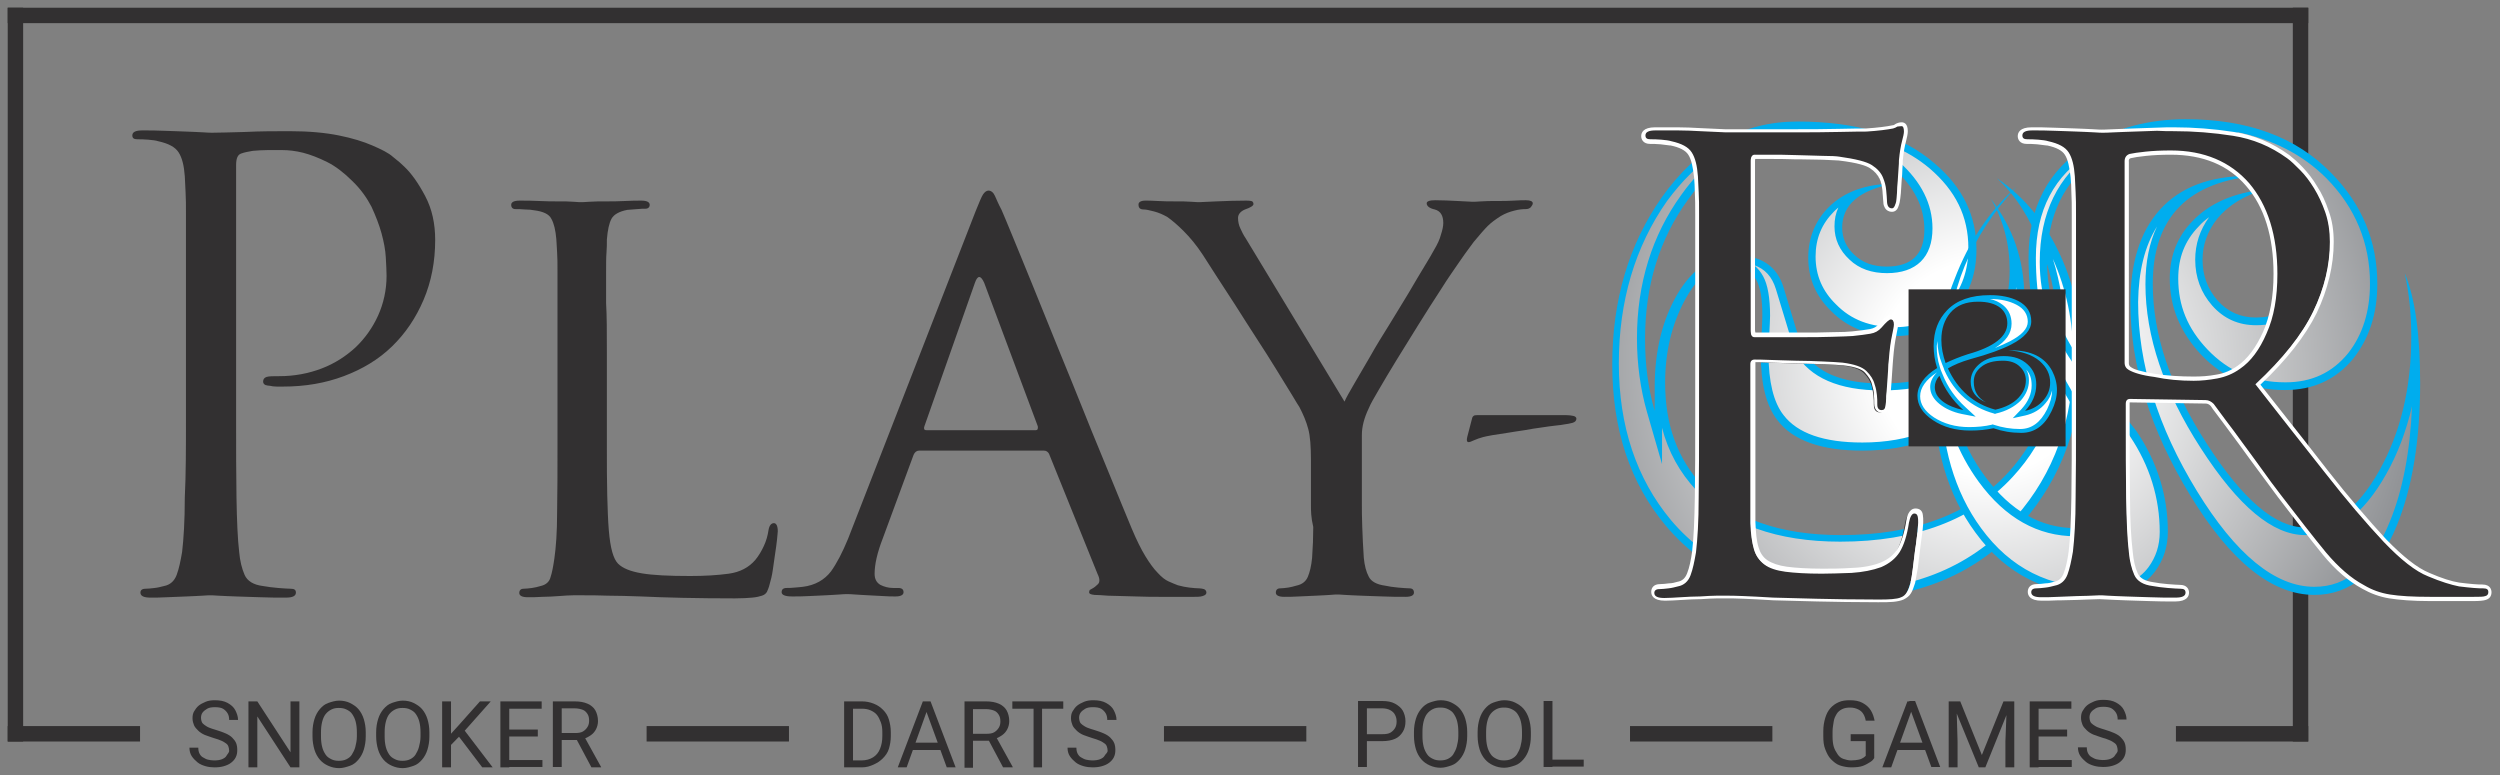 <?xml version="1.0" encoding="utf-8"?>
<svg version="1.1" xmlns="http://www.w3.org/2000/svg" xmlns:xlink="http://www.w3.org/1999/xlink" x="0px" y="0px"
	 viewBox="0 0 648 201" style="enable-background:new 0 0 648 201;" xml:space="preserve">
<rect x="0" y="0" width="648" height="201" fill="#808080" stroke="none"/>
<style type="text/css">
	.st0{fill:none;stroke:#323031;stroke-width:4;stroke-linecap:square;stroke-miterlimit:10;}
	.st1{fill:#323031;}
	.st2{fill:none;stroke:#323031;stroke-width:4;stroke-miterlimit:10;}
	.st3{fill:url(#SVGID_1_);}
	.st4{fill:#00ADEE;}
	.st5{fill:url(#SVGID_2_);}
	.st6{fill:#FFFFFF;}
</style>
<g id="Border_1_">
	<line id="Bottom_right_line_1_" class="st0" x1="566" y1="190.2" x2="596.3" y2="190.2"/>
	<g id="GAMES">
		<g>
			<path class="st1" d="M485.8,190.3v6.2c-0.2,0.3-0.5,0.7-1,1s-1.1,0.7-1.9,1s-1.8,0.4-3.1,0.4c-1,0-2-0.2-2.9-0.5
				s-1.6-0.9-2.3-1.6s-1.1-1.6-1.5-2.6s-0.5-2.1-0.5-3.4v-1.3c0-1.3,0.2-2.4,0.5-3.4s0.7-1.8,1.3-2.5s1.3-1.2,2.2-1.6
				s1.8-0.5,2.9-0.5c1.3,0,2.4,0.2,3.3,0.7s1.6,1.1,2.1,1.9s0.8,1.7,1,2.7h-2.3c-0.1-0.6-0.3-1.2-0.6-1.7s-0.7-0.9-1.3-1.2
				s-1.3-0.5-2.1-0.5c-0.8,0-1.5,0.1-2.1,0.4s-1.1,0.7-1.4,1.2s-0.7,1.2-0.8,2s-0.3,1.6-0.3,2.6v1.3c0,1,0.1,1.9,0.3,2.6
				s0.6,1.4,1,2s0.9,1,1.5,1.2s1.3,0.4,2,0.4c0.8,0,1.5-0.1,2-0.2s0.9-0.3,1.2-0.5s0.5-0.4,0.6-0.5v-3.8h-3.9v-1.8H485.8z"/>
			<path class="st1" d="M495.8,183.3l-5.6,15.6h-2.3l6.5-17.1h1.5L495.8,183.3z M500.3,192.5v1.9h-9.6v-1.9H500.3z M500.6,198.8
				l-5.7-15.6l0-1.5h1.5l6.5,17.1H500.6z"/>
			<path class="st1" d="M505.2,181.8h1.9l0.3,10.4v6.7h-2.3V181.8z M505.9,181.8h2.2l5.6,13.9l5.6-13.9h2.2l-6.9,17.1h-1.7
				L505.9,181.8z M520.2,181.8h1.9v17.1h-2.3v-6.7L520.2,181.8z"/>
			<path class="st1" d="M528.4,181.8v17.1h-2.3v-17.1H528.4z M536.9,181.8v1.9h-8.9v-1.9H536.9z M535.8,189.1v1.8h-7.8v-1.8H535.8z
				 M537,197v1.8h-9V197H537z"/>
			<path class="st1" d="M548.9,194.5c0-0.4-0.1-0.8-0.2-1.1s-0.3-0.6-0.6-0.8s-0.7-0.5-1.2-0.7s-1.2-0.5-2-0.7
				c-0.8-0.3-1.6-0.5-2.3-0.8s-1.3-0.7-1.7-1.1s-0.9-0.9-1.1-1.4s-0.4-1.1-0.4-1.8s0.1-1.3,0.4-1.8s0.7-1.1,1.2-1.5s1.1-0.7,1.8-1
				s1.5-0.4,2.4-0.4c1.3,0,2.4,0.2,3.3,0.7s1.6,1.1,2,1.9s0.7,1.6,0.7,2.5h-2.3c0-0.6-0.1-1.2-0.4-1.7s-0.7-0.9-1.2-1.2
				s-1.3-0.4-2.1-0.4c-0.8,0-1.5,0.1-2,0.4s-0.9,0.6-1.2,1s-0.4,0.9-0.4,1.4c0,0.4,0.1,0.7,0.2,1s0.4,0.6,0.7,0.8s0.7,0.5,1.2,0.7
				s1.1,0.4,1.8,0.6c1,0.3,1.8,0.6,2.5,0.9s1.3,0.7,1.7,1.1s0.8,0.9,1,1.4s0.3,1.1,0.3,1.8c0,0.7-0.1,1.3-0.4,1.9s-0.7,1-1.2,1.4
				s-1.2,0.7-1.9,0.9s-1.5,0.3-2.4,0.3c-0.8,0-1.6-0.1-2.3-0.3s-1.5-0.5-2.1-1s-1.1-1-1.5-1.6s-0.6-1.4-0.6-2.2h2.3
				c0,0.6,0.1,1.1,0.3,1.5s0.5,0.8,0.9,1s0.8,0.5,1.3,0.6s1,0.2,1.6,0.2c0.8,0,1.5-0.1,2-0.3s1-0.5,1.2-0.9S548.9,195.1,548.9,194.5
				z"/>
		</g>
	</g>
	<line id="Spacer_4_" class="st2" x1="422.5" y1="190.2" x2="459.4" y2="190.2"/>
	<g id="POOL">
		<g>
			<path class="st1" d="M358.3,192.1h-4.6v-1.8h4.6c0.9,0,1.6-0.1,2.1-0.4s0.9-0.7,1.2-1.2s0.4-1.1,0.4-1.7c0-0.6-0.1-1.1-0.4-1.7
				s-0.7-0.9-1.2-1.2s-1.3-0.5-2.1-0.5h-4v15.2H352v-17.1h6.3c1.3,0,2.4,0.2,3.3,0.7s1.6,1.1,2,1.8s0.7,1.7,0.7,2.7
				c0,1.1-0.2,2-0.7,2.8s-1.1,1.4-2,1.8S359.6,192.1,358.3,192.1z"/>
			<path class="st1" d="M380.3,189.7v1.1c0,1.3-0.2,2.4-0.5,3.4s-0.8,1.9-1.4,2.6s-1.3,1.3-2.2,1.6s-1.8,0.6-2.8,0.6
				c-1,0-1.9-0.2-2.8-0.6s-1.6-0.9-2.2-1.6s-1.1-1.6-1.4-2.6s-0.5-2.2-0.5-3.4v-1.1c0-1.3,0.2-2.4,0.5-3.4s0.8-1.9,1.4-2.6
				s1.3-1.3,2.2-1.6s1.8-0.6,2.8-0.6c1,0,2,0.2,2.8,0.6s1.6,0.9,2.2,1.6s1.1,1.6,1.4,2.6S380.3,188.4,380.3,189.7z M378,190.8v-1.1
				c0-1-0.1-1.9-0.3-2.7s-0.5-1.4-0.9-2s-0.9-0.9-1.5-1.2s-1.2-0.4-2-0.4c-0.7,0-1.3,0.1-1.9,0.4s-1.1,0.7-1.5,1.2s-0.7,1.2-0.9,2
				s-0.3,1.7-0.3,2.7v1.1c0,1,0.1,1.9,0.3,2.7s0.5,1.4,0.9,2s0.9,0.9,1.5,1.2s1.2,0.4,1.9,0.4c0.7,0,1.4-0.1,2-0.4s1.1-0.7,1.4-1.2
				s0.7-1.2,0.9-2S378,191.8,378,190.8z"/>
			<path class="st1" d="M396.8,189.7v1.1c0,1.3-0.2,2.4-0.5,3.4s-0.8,1.9-1.4,2.6s-1.3,1.3-2.2,1.6s-1.8,0.6-2.8,0.6
				c-1,0-1.9-0.2-2.8-0.6s-1.6-0.9-2.2-1.6s-1.1-1.6-1.4-2.6s-0.5-2.2-0.5-3.4v-1.1c0-1.3,0.2-2.4,0.5-3.4s0.8-1.9,1.4-2.6
				s1.3-1.3,2.2-1.6s1.8-0.6,2.8-0.6c1,0,2,0.2,2.8,0.6s1.6,0.9,2.2,1.6s1.1,1.6,1.4,2.6S396.8,188.4,396.8,189.7z M394.5,190.8
				v-1.1c0-1-0.1-1.9-0.3-2.7s-0.5-1.4-0.9-2s-0.9-0.9-1.5-1.2s-1.2-0.4-2-0.4c-0.7,0-1.3,0.1-1.9,0.4s-1.1,0.7-1.5,1.2
				s-0.7,1.2-0.9,2s-0.3,1.7-0.3,2.7v1.1c0,1,0.1,1.9,0.3,2.7s0.5,1.4,0.9,2s0.9,0.9,1.5,1.2s1.2,0.4,1.9,0.4c0.7,0,1.4-0.1,2-0.4
				s1.1-0.7,1.4-1.2s0.7-1.2,0.9-2S394.5,191.8,394.5,190.8z"/>
			<path class="st1" d="M402.4,181.7v17.1h-2.3v-17.1H402.4z M410.5,196.9v1.8H402v-1.8H410.5z"/>
		</g>
	</g>
	<line id="Spacer_3_" class="st2" x1="301.7" y1="190.2" x2="338.6" y2="190.2"/>
	<g id="DARTS">
		<g>
			<path class="st1" d="M221.1,181.8v17.1h-2.3v-17.1H221.1z M223.4,198.9h-3.6l0-1.8h3.5c1.2,0,2.2-0.3,3-0.8s1.4-1.2,1.8-2.2
				s0.6-2,0.6-3.3v-1c0-1-0.1-1.8-0.4-2.6s-0.6-1.4-1-1.9s-1-0.9-1.7-1.2s-1.4-0.4-2.2-0.4h-3.8v-1.9h3.8c1.1,0,2.1,0.2,3.1,0.6
				s1.7,0.9,2.4,1.6s1.2,1.5,1.5,2.5s0.5,2.1,0.5,3.3v1c0,1.2-0.2,2.3-0.5,3.3s-0.9,1.8-1.6,2.5s-1.5,1.2-2.4,1.6
				S224.6,198.9,223.4,198.9z"/>
			<path class="st1" d="M240.6,183.3l-5.6,15.6h-2.3l6.5-17.1h1.5L240.6,183.3z M245.1,192.5v1.9h-9.6v-1.9H245.1z M245.4,198.9
				l-5.7-15.6l0-1.5h1.5l6.5,17.1H245.4z"/>
			<path class="st1" d="M250,181.8h5.6c1.3,0,2.4,0.2,3.3,0.6s1.6,1,2,1.7s0.7,1.7,0.7,2.8c0,0.8-0.2,1.5-0.5,2.1s-0.8,1.2-1.4,1.6
				s-1.3,0.8-2.1,1L257,192h-5.3l0-1.8h4c0.8,0,1.5-0.1,2-0.4s0.9-0.7,1.2-1.2s0.4-1,0.4-1.6c0-0.7-0.1-1.2-0.4-1.7
				s-0.7-0.9-1.2-1.1s-1.3-0.4-2.1-0.4h-3.4v15.2H250V181.8z M260,198.9l-4.1-7.7l2.4,0l4.2,7.6v0.1H260z"/>
			<path class="st1" d="M275.6,181.8v1.9h-13.2v-1.9H275.6z M270.1,181.8v17.1h-2.2v-17.1H270.1z"/>
			<path class="st1" d="M287.1,194.6c0-0.4-0.1-0.8-0.2-1.1s-0.3-0.6-0.6-0.8s-0.7-0.5-1.2-0.7s-1.2-0.5-2-0.7
				c-0.8-0.3-1.6-0.5-2.3-0.8s-1.3-0.7-1.7-1.1s-0.9-0.9-1.1-1.4s-0.4-1.1-0.4-1.8s0.1-1.3,0.4-1.8s0.7-1.1,1.2-1.5s1.1-0.7,1.8-1
				s1.5-0.4,2.4-0.4c1.3,0,2.4,0.2,3.3,0.7s1.6,1.1,2,1.9s0.7,1.6,0.7,2.5H287c0-0.6-0.1-1.2-0.4-1.7s-0.7-0.9-1.2-1.2
				s-1.3-0.4-2.1-0.4c-0.8,0-1.5,0.1-2,0.4s-0.9,0.6-1.2,1s-0.4,0.9-0.4,1.4c0,0.4,0.1,0.7,0.2,1s0.4,0.6,0.7,0.8s0.7,0.5,1.2,0.7
				s1.1,0.4,1.8,0.6c1,0.3,1.8,0.6,2.5,0.9s1.3,0.7,1.7,1.1s0.8,0.9,1,1.4s0.3,1.1,0.3,1.8c0,0.7-0.1,1.3-0.4,1.9s-0.7,1-1.2,1.4
				s-1.2,0.7-1.9,0.9s-1.5,0.3-2.4,0.3c-0.8,0-1.6-0.1-2.3-0.3s-1.5-0.5-2.1-1s-1.1-1-1.5-1.6s-0.6-1.4-0.6-2.2h2.3
				c0,0.6,0.1,1.1,0.3,1.5s0.5,0.8,0.9,1s0.8,0.5,1.3,0.6s1,0.2,1.6,0.2c0.8,0,1.5-0.1,2-0.3s1-0.5,1.2-0.9S287.1,195.1,287.1,194.6
				z"/>
		</g>
	</g>
	<line id="Spacer_5_" class="st2" x1="167.6" y1="190.2" x2="204.5" y2="190.2"/>
	<g id="SNOOKER">
		<g>
			<path class="st1" d="M59.4,194.6c0-0.4-0.1-0.8-0.2-1.1s-0.3-0.6-0.6-0.8s-0.7-0.5-1.2-0.7s-1.2-0.5-2-0.7
				c-0.8-0.3-1.6-0.5-2.3-0.8s-1.3-0.7-1.7-1.1s-0.9-0.9-1.1-1.4s-0.4-1.1-0.4-1.8s0.1-1.3,0.4-1.8s0.7-1.1,1.2-1.5s1.1-0.7,1.8-1
				s1.5-0.4,2.4-0.4c1.3,0,2.4,0.2,3.3,0.7s1.6,1.1,2,1.9s0.7,1.6,0.7,2.5h-2.3c0-0.6-0.1-1.2-0.4-1.7s-0.7-0.9-1.2-1.2
				s-1.3-0.4-2.1-0.4c-0.8,0-1.5,0.1-2,0.4s-0.9,0.6-1.2,1s-0.4,0.9-0.4,1.4c0,0.4,0.1,0.7,0.2,1s0.4,0.6,0.7,0.8s0.7,0.5,1.2,0.7
				s1.1,0.4,1.8,0.6c1,0.3,1.8,0.6,2.5,0.9s1.3,0.7,1.7,1.1s0.8,0.9,1,1.4s0.3,1.1,0.3,1.8c0,0.7-0.1,1.3-0.4,1.9s-0.7,1-1.2,1.4
				s-1.2,0.7-1.9,0.9s-1.5,0.3-2.4,0.3c-0.8,0-1.6-0.1-2.3-0.3s-1.5-0.5-2.1-1s-1.1-1-1.5-1.6s-0.6-1.4-0.6-2.2h2.3
				c0,0.6,0.1,1.1,0.3,1.5s0.5,0.8,0.9,1s0.8,0.5,1.3,0.6s1,0.2,1.6,0.2c0.8,0,1.5-0.1,2-0.3s1-0.5,1.2-0.9S59.4,195.1,59.4,194.6z"
				/>
			<path class="st1" d="M77.6,181.8v17.1h-2.3l-8.6-13.2v13.2h-2.3v-17.1h2.3l8.6,13.2v-13.2H77.6z"/>
			<path class="st1" d="M94.8,189.8v1.1c0,1.3-0.2,2.4-0.5,3.4s-0.8,1.9-1.4,2.6s-1.3,1.3-2.2,1.6s-1.8,0.6-2.8,0.6
				c-1,0-1.9-0.2-2.8-0.6s-1.6-0.9-2.2-1.6s-1.1-1.6-1.4-2.6s-0.5-2.2-0.5-3.4v-1.1c0-1.3,0.2-2.4,0.5-3.4s0.8-1.9,1.4-2.6
				s1.3-1.3,2.2-1.6s1.8-0.6,2.8-0.6c1,0,2,0.2,2.8,0.6s1.6,0.9,2.2,1.6s1.1,1.6,1.4,2.6S94.8,188.5,94.8,189.8z M92.5,190.9v-1.1
				c0-1-0.1-1.9-0.3-2.7s-0.5-1.4-0.9-2s-0.9-0.9-1.5-1.2s-1.2-0.4-2-0.4c-0.7,0-1.3,0.1-1.9,0.4s-1.1,0.7-1.5,1.2s-0.7,1.2-0.9,2
				s-0.3,1.7-0.3,2.7v1.1c0,1,0.1,1.9,0.3,2.7s0.5,1.4,0.9,2s0.9,0.9,1.5,1.2s1.2,0.4,1.9,0.4c0.7,0,1.4-0.1,2-0.4s1.1-0.7,1.4-1.2
				s0.7-1.2,0.9-2S92.5,191.9,92.5,190.9z"/>
			<path class="st1" d="M111.3,189.8v1.1c0,1.3-0.2,2.4-0.5,3.4s-0.8,1.9-1.4,2.6s-1.3,1.3-2.2,1.6s-1.8,0.6-2.8,0.6
				c-1,0-1.9-0.2-2.8-0.6s-1.6-0.9-2.2-1.6s-1.1-1.6-1.4-2.6s-0.5-2.2-0.5-3.4v-1.1c0-1.3,0.2-2.4,0.5-3.4s0.8-1.9,1.4-2.6
				s1.3-1.3,2.2-1.6s1.8-0.6,2.8-0.6c1,0,2,0.2,2.8,0.6s1.6,0.9,2.2,1.6s1.1,1.6,1.4,2.6S111.3,188.5,111.3,189.8z M109,190.9v-1.1
				c0-1-0.1-1.9-0.3-2.7s-0.5-1.4-0.9-2s-0.9-0.9-1.5-1.2s-1.2-0.4-2-0.4c-0.7,0-1.3,0.1-1.9,0.4s-1.1,0.7-1.5,1.2s-0.7,1.2-0.9,2
				s-0.3,1.7-0.3,2.7v1.1c0,1,0.1,1.9,0.3,2.7s0.5,1.4,0.9,2s0.9,0.9,1.5,1.2s1.2,0.4,1.9,0.4c0.7,0,1.4-0.1,2-0.4s1.1-0.7,1.4-1.2
				s0.7-1.2,0.9-2S109,191.9,109,190.9z"/>
			<path class="st1" d="M116.9,181.8v17.1h-2.3v-17.1H116.9z M127.2,181.8l-7.1,8l-4,4.1l-0.4-2.4l3-3.3l5.7-6.4H127.2z M125,198.9
				l-6.3-8.3l1.3-1.8l7.7,10.1H125z"/>
			<path class="st1" d="M132,181.8v17.1h-2.3v-17.1H132z M140.4,181.8v1.9h-8.9v-1.9H140.4z M139.4,189.1v1.8h-7.8v-1.8H139.4z
				 M140.6,197v1.8h-9V197H140.6z"/>
			<path class="st1" d="M143.4,181.8h5.6c1.3,0,2.4,0.2,3.3,0.6s1.6,1,2,1.7s0.7,1.7,0.7,2.8c0,0.8-0.2,1.5-0.5,2.1
				s-0.8,1.2-1.4,1.6s-1.3,0.8-2.1,1l-0.6,0.2h-5.3l0-1.8h4c0.8,0,1.5-0.1,2-0.4s0.9-0.7,1.2-1.2s0.4-1,0.4-1.6
				c0-0.7-0.1-1.2-0.4-1.7s-0.7-0.9-1.2-1.1s-1.3-0.4-2.1-0.4h-3.4v15.2h-2.3V181.8z M153.3,198.9l-4.1-7.7l2.4,0l4.2,7.6v0.1H153.3
				z"/>
		</g>
	</g>
	<line id="Bottom_left_line_1_" class="st0" x1="4" y1="190.2" x2="34.3" y2="190.2"/>
	<line id="Right_line" class="st0" x1="596.3" y1="4" x2="596.3" y2="190.2"/>
	<line id="Top_line" class="st0" x1="4" y1="4" x2="596.3" y2="4"/>
	<line id="Left_line" class="st0" x1="4" y1="190.2" x2="4" y2="4"/>
</g>
<g id="ER">
	<g>
		<g>
			<radialGradient id="SVGID_1_" cx="514.895" cy="95.137" r="110.679" gradientUnits="userSpaceOnUse">
				<stop  offset="0.25" style="stop-color:#FFFFFF"/>
				<stop  offset="1" style="stop-color:#929497"/>
			</radialGradient>
			<path class="st3" d="M477.1,154.2c-19.1,0-34.1-6.3-44.6-18.7c-9.1-10.9-13.7-24.7-13.7-41.2c0-16.3,4.3-30.7,12.7-42.7
				c9.1-12.8,20.6-19.2,34.4-19.2c15,0,26.7,3.5,34.9,10.4c6.9,5.9,10.4,13.1,10.4,21.4c0,6-1.8,11-5.3,15
				c-3.8,4.4-8.6,6.5-14.6,6.5c-6.7,0-12.1-2.1-16.1-6.2c-3.7-3.6-5.6-8-5.6-13.1c0-4.9,1.7-9.1,5.1-12.4c1.7-1.7,3.8-3,6.1-3.9
				c-2.9,2.2-4.3,5-4.3,8.6c0,3,1.2,5.7,3.6,7.9c2.3,2.2,5.4,3.3,9,3.3c7.1,0,10.8-3.6,10.8-10.6c0-6-2.8-11.6-8.3-16.5
				c-6.4-5.8-14.5-8.7-24-8.7c-12.5,0-22.9,5.7-30.9,16.9c-7.5,10.3-11.3,22.6-11.3,36.6c0,6.6,0.9,13,2.6,18.9l2,6.8v-13.2
				c0-9.2,1.9-17.1,5.7-23.6c3.7-6.4,8.4-9.5,14.2-9.5c6.1,0,9.8,2.5,11.4,7.6c1.7,5.5,3.3,10.9,4.9,16.2l0,0.1l0.1,0.1
				c3.6,6.1,10.8,9.2,21.5,9.2c11.3,0,20.1-3.2,26.2-9.5c5.2-5.4,7.9-12.5,7.9-20.9c0-2.4-0.2-4.7-0.6-6.9c1.6,4.4,2.4,9,2.4,13.9
				c0,10.5-3.6,19.5-10.7,26.9c-7.6,7.9-17.8,11.9-30.3,11.9c-10.3,0-17.4-2.5-21.2-7.5c-2.7-3.5-4.1-9.1-4.1-16.5
				c0-1.2,0.1-2.9,0.2-5c0.1-2.3,0.2-3.9,0.2-4.8c0-4.5-0.6-7.8-1.7-9.8c-1.6-2.9-4.3-4.3-8.2-4.3c-4.6,0-8.7,3.3-12.2,9.8
				c-3.4,6.3-5.1,13.6-5.1,21.6c0,11.1,3.4,20.3,10.1,27.5c8.2,8.6,20.5,13,36.5,13c19.1,0,33.9-5.5,44-16.5
				c8.7-9.4,13.1-21.6,13.1-36.2c0-8.1-1.5-16-4.3-23.4c-1.2-3-2.5-5.9-4.1-8.4c2.9,3.4,5.3,7.3,7.3,11.7c3.6,8,5.5,16.8,5.5,26.2
				c0,16.4-5.1,30.5-15.1,42C512.2,147.7,496.6,154.2,477.1,154.2z"/>
			<path class="st4" d="M459.4,34c-9.3,2-17.2,7.5-23.6,16.5c-7.6,10.5-11.5,23-11.5,37.2c0,6.7,0.9,13.2,2.6,19.1l3.9,13.5v-9.4
				c1.6,6.2,4.6,11.6,8.9,16.2c8.4,8.8,20.9,13.3,37.3,13.3c19.4,0,34.5-5.7,44.7-16.8c8.9-9.6,13.4-22,13.4-36.9
				c0-6.7-1-13.3-3-19.6c3.5,7.8,5.3,16.4,5.3,25.6c0,16.1-5,30-14.9,41.3c-11.1,12.7-26.4,19.1-45.6,19.1
				c-18.8,0-33.6-6.2-43.8-18.3c-8.9-10.7-13.5-24.3-13.5-40.6c0-16.1,4.2-30.3,12.5-42.1C439.8,41.7,448.7,35.6,459.4,34
				 M477.6,34.3c9.3,1.4,16.8,4.5,22.5,9.3c6.8,5.8,10.1,12.5,10.1,20.7c0,5.8-1.7,10.5-5,14.4c-3.7,4.1-8.2,6.1-13.9,6.1
				c-6.5,0-11.5-1.9-15.4-5.9l0,0l0,0c-3.5-3.4-5.3-7.5-5.3-12.4c0-4.7,1.6-8.5,4.8-11.7c0.3-0.3,0.7-0.7,1.1-1
				c-0.7,1.5-1,3.1-1,4.9c0,3.3,1.3,6.2,3.9,8.6c2.5,2.4,5.8,3.5,9.7,3.5c7.6,0,11.8-4.1,11.8-11.6c0-6.3-2.9-12.1-8.6-17.2
				C488,38.3,483.1,35.7,477.6,34.3 M454.6,68.7c2.9,1,4.7,3,5.7,6.2c1.7,5.5,3.3,10.9,4.9,16.2l0.1,0.2l0.1,0.2
				c3.7,6.4,11.3,9.7,22.3,9.7c11.6,0,20.7-3.3,27-9.8c4.4-4.6,7.1-10.3,7.9-17c0,0.8,0.1,1.6,0.1,2.5c0,10.2-3.5,19-10.4,26.2
				c-7.4,7.7-17.4,11.6-29.6,11.6c-10,0-16.8-2.4-20.4-7.1c-2.6-3.3-3.9-8.7-3.9-15.9c0-1.1,0.1-2.8,0.2-5c0.1-2.3,0.2-3.9,0.2-4.8
				c0-4.7-0.6-8.1-1.8-10.3C456.4,70.5,455.6,69.5,454.6,68.7 M465.9,31.5c-14.2,0-25.9,6.6-35.2,19.7
				c-8.6,12.3-12.8,26.7-12.8,43.3c0,16.8,4.6,30.7,13.9,41.8c10.7,12.7,25.8,19,45.3,19c19.9,0,35.6-6.6,47.1-19.8
				c10.2-11.7,15.4-25.9,15.4-42.6c0-9.6-1.8-18.5-5.5-26.6c-3.9-8.6-9.4-15.3-16.5-20.1c4.8,4.4,8.6,10.3,11.4,17.7
				c2.9,7.3,4.3,15,4.3,23.1c0,14.4-4.3,26.2-12.8,35.5c-9.9,10.8-24.4,16.2-43.3,16.2c-15.8,0-27.8-4.2-35.8-12.7
				c-6.6-7-9.8-15.9-9.8-26.8c0-7.9,1.7-15,5-21.2c3.3-6.2,7.1-9.3,11.3-9.3c3.5,0,5.9,1.3,7.3,3.8c1.1,1.9,1.6,5,1.6,9.4
				c0,1-0.1,2.5-0.2,4.8c-0.1,2.2-0.2,3.9-0.2,5.1c0,7.7,1.4,13.4,4.3,17.1c4,5.3,11.4,7.9,22,7.9c12.9,0,23.2-4.1,31.1-12.2
				c7.3-7.6,10.9-16.8,10.9-27.6c0-9.5-2.9-18-8.7-25.5c3.3,5.6,4.9,11.7,4.9,18.5c0,8.2-2.5,15-7.6,20.2
				c-5.9,6.1-14.4,9.2-25.5,9.2c-10.4,0-17.2-2.9-20.6-8.7c-1.6-5.3-3.2-10.6-4.9-16.2c-1.7-5.5-5.8-8.3-12.4-8.3
				c-6.1,0-11.1,3.3-15.1,10c-3.9,6.7-5.9,14.7-5.9,24.1c0,2,0,4.1,0,6.2c-1.7-5.8-2.5-12-2.5-18.6c0-13.9,3.7-25.9,11.1-36.1
				c7.8-11,17.9-16.5,30.1-16.5c9.3,0,17.1,2.8,23.3,8.4c5.3,4.8,7.9,10,7.9,15.8c0,6.4-3.3,9.6-9.8,9.6c-3.4,0-6.2-1-8.3-3
				c-2.2-2-3.2-4.4-3.2-7.1c0-5.9,4.4-9.7,13.2-11.4c-7.1,0.1-12.6,2.1-16.6,6c-3.6,3.6-5.4,8-5.4,13.2c0,5.4,2,10,5.9,13.8
				c4.2,4.3,9.8,6.5,16.8,6.5c6.2,0,11.4-2.3,15.4-6.8c3.7-4.2,5.5-9.5,5.5-15.7c0-8.7-3.6-16.1-10.8-22.2
				C493,35,481.2,31.5,465.9,31.5L465.9,31.5z"/>
		</g>
		<g>
			<radialGradient id="SVGID_2_" cx="515.29" cy="95.125" r="110.709" gradientUnits="userSpaceOnUse">
				<stop  offset="0.25" style="stop-color:#FFFFFF"/>
				<stop  offset="1" style="stop-color:#929497"/>
			</radialGradient>
			<path class="st5" d="M600,153.2c-10.6,0-21.1-8.5-31.3-25.4c-10.2-16.7-15.4-33.3-15.4-49.4c0-10.1,2.5-17.9,7.4-23.4
				c2.7-3,6-5.2,10-6.6c-9,4.6-13.5,13-13.5,25.2c0,13.2,4.8,27.3,14.2,41.9c9.6,14.9,18.2,22.2,26.3,22.2c7.6,0,14.4-5.1,20.1-15.2
				c5.2-9.2,8-20,8.4-32.2c0.2,2.8,0.3,5.9,0.3,9.1c0,14.5-2,26.7-5.9,36.4C615.7,147.5,609,153.2,600,153.2z M544.5,153.2
				c-13.3,0-24-5.4-31.7-15.9c-7-9.6-10.6-21.8-10.6-36.3c0-6.8,0.9-13.5,2.6-19.9c-0.6,3.5-0.9,7.1-0.9,10.8
				c0,12.4,3.4,23.2,10,32.2c6.7,9.1,14.9,13.7,24.3,13.7c8.8,0,10.7-3.7,10.7-6.9c0-5.3-2-11.3-5.8-17.8
				c-6.2-10.5-9.7-16.7-10.6-18.4c-3.7-8.4-5.6-17.8-5.6-28.1c0-12.5,5-22,14.7-28.1c7.2-4.4,15.6-6.7,25-6.7
				c15.7,0,28.2,4.5,37.2,13.5c7.7,7.8,11.6,17.2,11.6,28c0,7.4-2,13.7-6,18.7c-4.2,5.2-9.9,7.9-17,7.9c-8.3,0-15.4-3-21-8.9
				c-5.2-5.5-7.8-11.9-7.8-19c0-5.6,1.9-10.4,5.6-14.2c2.4-2.6,5.5-4.5,9.1-5.9c-1.6,1.1-3.1,2.5-4.3,4c-2.7,3.3-4,7.1-4,11.3
				c0,4.4,1.4,8.1,4.1,11.3c2.8,3.2,6.4,4.8,10.7,4.8c8.9,0,13.4-5.2,13.4-15.6c0-8-2.7-15.7-8-22.9c-5.8-7.9-12.8-12-20.8-12
				c-10.3,0-19.1,2.4-26.1,7.1c-9,6.2-13.6,15.6-13.6,27.9c0,8.8,2.8,17.3,8.3,25.3c5,6.2,10,12.7,15.1,19.2
				c5.2,7.8,7.9,16.3,7.9,25.4c0,3.7-1.1,6.9-3.1,9.7C554.9,151.4,550.6,153.2,544.5,153.2z"/>
			<path class="st4" d="M579.7,34.2c9.4,1.9,17.2,5.9,23.3,12c7.5,7.6,11.3,16.8,11.3,27.3c0,7.2-1.9,13.3-5.7,18.1
				c-4.1,5-9.4,7.5-16.2,7.5c-8.2,0-14.8-2.8-20.3-8.6c-5.1-5.4-7.5-11.3-7.5-18.3c0-5.4,1.7-9.8,5.3-13.5c0.8-0.9,1.7-1.7,2.7-2.4
				c-2.4,3.3-3.6,7-3.6,11c0,4.6,1.5,8.6,4.4,11.9c3,3.4,6.8,5.1,11.4,5.1c6.6,0,14.4-2.9,14.4-16.6c0-8.2-2.7-16.1-8.1-23.5
				C587.6,39.6,583.8,36.2,579.7,34.2 M543.6,38.6c-0.3,0.2-0.6,0.4-0.9,0.6c-9.3,6.4-14,16.1-14,28.7c0,9,2.8,17.7,8.4,25.9l0,0.1
				l0,0.1c4.9,6.2,10,12.6,15,19.1c5.1,7.6,7.7,16,7.7,24.8c0,3.5-1,6.5-2.9,9.1c-2.7,3.6-6.8,5.4-12.5,5.4
				c-13.2,0-23.3-5.1-30.9-15.5c-6.9-9.4-10.4-21.5-10.4-35.7c0-0.7,0-1.3,0-2c1.1,9.7,4.4,18.3,9.8,25.7
				c6.9,9.4,15.3,14.1,25.1,14.1c9.6,0,11.7-4.3,11.7-7.9c0-5.5-2-11.7-6-18.3c-7.7-13-10-17.2-10.5-18.3
				c-3.7-8.2-5.5-17.6-5.5-27.7c0-12.4,4.7-21.3,14.3-27.3C542.6,39.1,543.1,38.8,543.6,38.6 M559.1,58.7c-2,4.2-3,9.2-3,15
				c0,13.4,4.8,27.7,14.3,42.4c9.8,15.2,18.7,22.6,27.1,22.6c8,0,15.1-5.3,21-15.8c3-5.3,5.2-11.2,6.7-17.6
				c-0.5,11.7-2.4,21.8-5.8,30c-4.6,11.3-11,16.8-19.5,16.8c-10.2,0-20.4-8.4-30.5-24.9c-10.1-16.5-15.2-32.9-15.2-48.9
				C554.3,70.4,555.9,63.8,559.1,58.7 M566.5,30.9c-9.6,0-18.1,2.3-25.5,6.8c-10.1,6.3-15.2,16-15.2,29c0,10.4,1.9,19.9,5.7,28.5
				c0.8,1.8,4.4,8,10.6,18.5c3.8,6.3,5.7,12.1,5.7,17.3c0,3.9-3.2,5.9-9.7,5.9c-9.1,0-16.9-4.4-23.5-13.3
				c-6.6-8.9-9.8-19.4-9.8-31.6c0-16.2,5.9-30.7,17.8-43.5c-7,6.2-12.3,14.2-16,23.9c-3.6,9.1-5.4,18.6-5.4,28.7
				c0,14.8,3.6,27.1,10.8,36.9c7.9,10.9,18.8,16.3,32.5,16.3c6.3,0,11-2.1,14.1-6.2c2.2-3,3.3-6.4,3.3-10.3c0-9.3-2.7-18-8.1-26
				c-5-6.4-10-12.8-15.1-19.2c-5.4-7.8-8.1-16.1-8.1-24.7c0-12,4.4-21.1,13.2-27.1c6.9-4.6,15.4-7,25.5-7c7.7,0,14.4,3.9,20,11.6
				c5.2,7.1,7.8,14.5,7.8,22.3c0,9.7-4.1,14.6-12.4,14.6c-4,0-7.3-1.5-9.9-4.4c-2.6-3-3.9-6.5-3.9-10.6c0-3.9,1.3-7.4,3.8-10.6
				c3-3.6,7.1-6.1,12.5-7.6c-8.2,0.8-14.5,3.6-18.9,8.2c-3.9,4-5.9,9-5.9,14.9c0,7.4,2.7,13.9,8.1,19.7c5.8,6.1,13,9.2,21.7,9.2
				c7.4,0,13.3-2.7,17.8-8.2c4.1-5.2,6.2-11.6,6.2-19.3c0-11.1-4-20.7-11.9-28.7C595.2,35.5,582.6,30.9,566.5,30.9L566.5,30.9z
				 M582.8,45.6c-10,0-17.7,2.9-23,8.8c-5.1,5.7-7.6,13.7-7.6,24.1c0,16.4,5.2,33,15.5,49.9c10.5,17.2,21.2,25.8,32.2,25.8
				c9.4,0,16.5-6,21.4-18.1c4-9.8,6-22.1,6-36.8c0-12.6-1.3-22.1-4-28.5c1.2,5.4,1.7,10.9,1.7,16.5c0,13.3-2.8,24.9-8.3,34.7
				c-5.5,9.8-12,14.7-19.3,14.7c-7.6,0-16.1-7.2-25.4-21.7c-9.4-14.5-14-28.3-14-41.4c0-17.3,9.2-26.7,27.7-28.1
				C584.8,45.6,583.8,45.6,582.8,45.6L582.8,45.6z"/>
		</g>
	</g>
</g>
<g id="_x26_">
	<g>
		<rect x="494.7" y="75" class="st1" width="40.7" height="40.7"/>
		<g>
			<path class="st6" d="M523.7,111.7c-2.4,0-4.8-0.4-7-1.2l-0.1,0l-0.1,0c-1.8,0.4-3.8,0.6-5.9,0.6c-3.7,0-6.8-0.9-9.4-2.6
				c-2.6-1.7-3.8-3.7-3.8-5.9c0-2.5,1.6-4.8,4.9-6.8l0.3-0.2l-0.1-0.4c-0.6-1.9-0.9-3.7-0.9-5.5c0-3.7,1.1-6.7,3.4-8.9
				c2.5-2.5,6.1-3.8,10.8-3.8c2.8,0,5.2,0.5,7.1,1.5c2.1,1.1,3.1,2.7,3.1,4.9c0,2-1.7,3.8-4.9,5.5c-2.3,1.2-5.8,2.5-10.5,3.8
				c-2.4,0.6-4.4,1.5-5.9,2.4l-0.4,0.2l0.2,0.4c2.6,5.7,6.8,9.4,12.6,10.9l0.1,0l0.1,0c2.6-0.6,4.7-1.7,6.2-3.3c1.3-1.5,2-3.1,2-4.8
				c0-1.6-0.6-2.9-1.7-4c-1.1-1.1-2.7-1.6-4.7-1.6c-1.3,0-2.4,0.1-3.4,0.4c1.1-0.4,2.3-0.6,3.6-0.6c2.5,0,4.4,0.7,5.9,2.1
				c1.3,1.3,2,2.9,2,4.9c0,2.3-0.9,4.5-2.8,6.4l-1.1,1.2l1.6-0.4c2.1-0.5,3.8-1.5,5.1-3c1.2-1.4,1.8-3,1.8-4.9
				c0-1.7-0.5-3.2-1.5-4.5c0.4,0.5,0.8,1,1.1,1.6c1.6,3.1,1.6,6.3-0.1,9.9C529.5,109.9,527,111.7,523.7,111.7z M502.3,97
				c-0.9,1-1.4,2.1-1.4,3.2c0,1.5,0.7,2.9,2.2,4.1c1.4,1.2,3.3,2,5.6,2.4l1.8,0.4l-1.4-1.2c-2.7-2.4-4.7-5.4-6.1-8.7l-0.3-0.8
				L502.3,97z M512.7,77.7c-3.2,0-5.8,1-7.6,3.1c-1.6,1.9-2.5,4.3-2.5,7.3c0,2,0.4,4.1,1.1,6.1l0.2,0.5l0.5-0.2
				c1.7-0.8,3.6-1.5,5.8-2.2c7-2,10.5-4.8,10.5-8.5c0-1.8-0.7-3.3-2-4.4C517.4,78.3,515.3,77.7,512.7,77.7z"/>
			<path class="st4" d="M515.8,77.5c2.7,0,5,0.5,6.9,1.5c1.9,1,2.9,2.5,2.9,4.4c0,1.8-1.6,3.5-4.7,5.1c-1,0.5-2.3,1.1-3.8,1.7
				c2.8-1.7,4.3-3.8,4.3-6.3c0-1.9-0.7-3.6-2.2-4.8C518.2,78.3,517.1,77.8,515.8,77.5C515.7,77.5,515.7,77.5,515.8,77.5 M502.2,88.4
				c0,2,0.4,4,1.2,6l0.4,1l0,0L504,96c2.6,5.8,7,9.6,12.9,11.2l0.2,0.1l0.2-0.1c2.7-0.6,4.9-1.8,6.5-3.4c1.4-1.6,2.1-3.3,2.1-5.2
				c0-1-0.2-2-0.7-2.8c1,1.1,1.4,2.4,1.4,4.1c0,2.2-0.9,4.2-2.6,6.1l-2.3,2.4l3.2-0.7c2.2-0.5,4-1.6,5.3-3.2c0.9-1,1.4-2.1,1.7-3.3
				c0,1.6-0.5,3.2-1.3,4.9c-1.7,3.4-4,5.1-7,5.1c-2.4,0-4.7-0.4-6.8-1.1l-0.3-0.1l-0.3,0.1c-1.7,0.4-3.7,0.6-5.8,0.6
				c-3.6,0-6.6-0.9-9.1-2.5c-2.4-1.6-3.6-3.4-3.6-5.5c0-2.2,1.5-4.3,4.4-6.2l-0.3,0.3c-1,1.1-1.5,2.3-1.5,3.5c0,1.6,0.8,3.1,2.4,4.4
				c1.5,1.2,3.4,2.1,5.8,2.6l3.6,0.7l-2.7-2.5c-2.6-2.4-4.6-5.2-5.9-8.5l-0.5-1.2l0,0l-0.2-0.7c-0.6-1.8-0.8-3.6-0.8-5.4
				C502.1,89.3,502.1,88.8,502.2,88.4 M515.8,76.5c-4.9,0-8.6,1.3-11.1,3.9c-2.3,2.4-3.5,5.4-3.5,9.3c0,1.9,0.3,3.8,0.9,5.7
				c-3.4,2.1-5.1,4.6-5.1,7.2c0,2.4,1.3,4.5,4,6.3c2.7,1.8,5.9,2.7,9.7,2.7c2.2,0,4.2-0.2,6-0.6c2.3,0.8,4.7,1.2,7.2,1.2
				c3.5,0,6.1-1.9,7.9-5.7c1.8-3.7,1.8-7.1,0.1-10.4c-1.9-3.5-5.4-5.3-10.7-5.3c-0.3,0-0.5,0-0.8,0c3.5,0.2,6.3,1.1,8.3,2.8
				c1.8,1.6,2.7,3.4,2.7,5.6c0,1.7-0.6,3.2-1.7,4.5c-1.2,1.4-2.8,2.4-4.8,2.8c1.9-2,2.9-4.3,2.9-6.8c0-2.1-0.7-3.8-2.2-5.2
				c-1.6-1.5-3.6-2.2-6.2-2.2c-2.6,0-4.8,0.7-6.4,2.1c-1.5,1.3-2.2,2.8-2.2,4.5c0,2.5,1.3,4.3,4,5.4c-2.1-1.1-3.2-2.9-3.2-5.3
				c0-1.6,0.6-2.8,1.8-3.8c1.4-1.2,3.3-1.7,5.8-1.7c1.8,0,3.3,0.5,4.3,1.5c1.1,1,1.6,2.2,1.6,3.6c0,1.6-0.6,3.1-1.9,4.5
				c-1.4,1.5-3.4,2.5-6,3.1c-5.6-1.5-9.7-5.1-12.3-10.7c1.5-0.9,3.4-1.7,5.8-2.4c4.8-1.3,8.3-2.6,10.6-3.8c3.5-1.8,5.2-3.8,5.2-6
				c0-2.3-1.1-4.1-3.4-5.3C521.1,77,518.7,76.5,515.8,76.5L515.8,76.5z M504.3,94.1c-0.7-2-1.1-4-1.1-6c0-2.9,0.8-5.2,2.3-7
				c1.7-2,4.1-2.9,7.2-2.9c2.5,0,4.4,0.5,5.8,1.6c1.2,1,1.8,2.4,1.8,4c0,3.4-3.4,6.1-10.2,8C507.9,92.5,506,93.3,504.3,94.1
				L504.3,94.1z M508.9,106.3c-2.2-0.5-4-1.2-5.4-2.3c-1.4-1.1-2-2.3-2-3.7c0-1,0.4-2,1.2-2.9C504,100.8,506.1,103.8,508.9,106.3
				L508.9,106.3z"/>
		</g>
	</g>
</g>
<g id="Play-ER">
	<g>
		<g>
			<path class="st1" d="M48.2,108.4V80.3c0-6.2,0-11.2,0-15.2c0-3.9,0-7.1,0-9.5s0-4.3-0.1-5.8c-0.1-1.4-0.1-2.8-0.2-4.1
				c-0.2-2.8-0.7-4.8-1.6-6.2c-0.9-1.4-2.6-2.3-5.3-2.9c-0.6-0.2-1.5-0.3-2.6-0.4c-1.1-0.1-2.1-0.1-2.8-0.1c-0.9,0-1.3-0.3-1.3-1
				c0-0.9,0.9-1.3,2.6-1.3c1.8,0,3.7,0,5.7,0.1c2,0.1,3.8,0.1,5.6,0.2c1.8,0.1,3.2,0.1,4.5,0.2c1.2,0.1,2,0.1,2.3,0.1
				c1.8,0,4.7-0.1,8.6-0.2c3.9-0.2,7.8-0.2,11.5-0.2c5,0,9.2,0.4,12.7,1.1c3.5,0.7,6.4,1.6,8.7,2.6c2.3,1,4.2,1.9,5.4,3
				c1.3,1,2.2,1.8,2.9,2.5c1.8,1.7,3.6,4.2,5.4,7.6c1.8,3.4,2.6,7.2,2.6,11.4c0,5.6-1,10.8-3,15.5c-2,4.7-4.7,8.7-8.2,12.1
				c-3.5,3.4-7.7,5.9-12.5,7.7c-4.8,1.8-10,2.7-15.7,2.7c-0.4,0-1,0-1.7,0c-0.7,0-1.3-0.1-1.7-0.2c-0.4,0-0.8-0.1-1.2-0.2
				c-0.4-0.2-0.6-0.5-0.6-0.9c0-0.6,0.3-1,0.9-1.2c0.6-0.2,1.7-0.2,3.4-0.2c3.8,0,7.5-0.7,10.9-2c3.4-1.3,6.3-3.2,8.8-5.5
				c2.4-2.3,4.4-5.1,5.8-8.2c1.4-3.1,2.2-6.6,2.2-10.3c0-1.3-0.1-2.9-0.2-4.8s-0.5-4-1.1-6.2c-0.6-2.2-1.5-4.5-2.6-6.9
				c-1.2-2.3-2.8-4.6-5-6.7c-2.1-2.1-4.3-3.8-6.5-4.9c-2.2-1.1-4.3-1.9-6.2-2.4c-2-0.5-3.8-0.7-5.4-0.7s-2.9,0-3.8,0
				c-1.4,0-2.7,0.1-3.9,0.2c-1.2,0.2-2.2,0.4-3,0.7c-0.9,0.3-1.3,1.3-1.3,3v65.7c0,7.7,0,14.5,0.1,20.5c0.1,6,0.3,10.7,0.7,14.1
				c0.2,2.3,0.7,4.3,1.4,5.9c0.7,1.6,2.3,2.6,4.8,2.9c1.2,0.2,2.5,0.4,3.9,0.5c1.4,0.1,2.5,0.2,3.3,0.2c0.9,0,1.3,0.3,1.3,1
				c0,0.9-0.9,1.3-2.6,1.3c-2.2,0-4.5,0-6.7-0.1c-2.2-0.1-4.3-0.1-6.2-0.2c-1.9-0.1-3.4-0.1-4.6-0.2c-1.2-0.1-1.9-0.1-2.2-0.1
				c-0.1,0-0.7,0-1.9,0.1c-1.2,0.1-2.6,0.1-4.2,0.2c-1.6,0.1-3.3,0.1-5,0.2c-1.7,0.1-3.1,0.1-4.3,0.1c-1.7,0-2.6-0.4-2.6-1.3
				c0-0.6,0.4-1,1.3-1c0.7,0,1.5-0.1,2.4-0.2c0.9-0.1,1.6-0.3,2.4-0.5c1.6-0.3,2.7-1.3,3.3-2.9c0.6-1.6,1-3.6,1.4-5.9
				c0.4-3.4,0.7-8.1,0.7-14.1C48.2,122.9,48.2,116.1,48.2,108.4z"/>
		</g>
		<g>
			<path class="st1" d="M157.3,91.3v24.3c0,5,0,9.3,0.1,12.9c0.1,3.6,0.2,6.5,0.4,8.9c0.2,2.4,0.5,4.3,0.9,5.7
				c0.4,1.4,0.9,2.4,1.5,3c1.2,1.2,3.2,2,6.1,2.5c2.9,0.5,7.1,0.7,12.6,0.7c3.7,0,7.1-0.2,10-0.6c2.9-0.4,5.2-1.6,6.9-3.6
				c0.9-1.1,1.6-2.3,2.2-3.6c0.6-1.3,1-2.7,1.2-4.1c0.2-1.2,0.7-1.8,1.4-1.8c0.6,0,1,0.7,1,2.1c0,0.3-0.1,1-0.2,2.2
				c-0.1,1.1-0.3,2.3-0.5,3.7c-0.2,1.3-0.4,2.7-0.6,4.2c-0.2,1.4-0.5,2.6-0.8,3.6c-0.2,0.9-0.5,1.5-0.7,2c-0.3,0.5-0.7,0.8-1.3,1
				c-0.6,0.2-1.4,0.4-2.5,0.5c-1.1,0.1-2.6,0.2-4.5,0.2c-9.8,0-17.9-0.2-24.4-0.5c-3.2-0.1-6-0.2-8.5-0.2c-2.5-0.1-4.7-0.1-6.9-0.1
				c-0.3,0-1,0-2.1,0c-1.1,0-2.3,0.1-3.7,0.2c-1.5,0.1-2.9,0.2-4.3,0.2c-1.4,0.1-2.7,0.1-3.8,0.1c-1.5,0-2.2-0.4-2.2-1.1
				c0-0.7,0.4-1.1,1.1-1.1c0.6,0,1.4-0.1,2.2-0.2c0.8-0.1,1.5-0.3,2.2-0.5c1.4-0.3,2.3-1.1,2.6-2.3c0.4-1.2,0.7-2.8,1-4.9
				c0.4-2.8,0.7-6.7,0.7-11.8c0.1-5.1,0.1-11,0.1-17.6v-24c0-5.2,0-9.5,0-12.8c0-3.3,0-6,0-8.1c0-2.1,0-3.7-0.1-5
				c-0.1-1.2-0.1-2.4-0.2-3.4c-0.2-2.3-0.6-4.1-1.3-5.3c-0.6-1.2-2.1-1.9-4.5-2.2c-0.5-0.1-1.3-0.2-2.3-0.2c-1-0.1-1.8-0.1-2.5-0.1
				c-0.7,0-1.1-0.4-1.1-1.1c0-0.7,0.7-1.1,2.2-1.1c1.6,0,3.3,0,5.1,0.1c1.8,0.1,3.5,0.1,5,0.1c1.5,0,2.8,0,3.9,0.1
				c1.1,0.1,1.7,0.1,1.9,0.1c0.1,0,0.8,0,2.1-0.1c1.3-0.1,2.7-0.1,4.3-0.1s3.2,0,5-0.1c1.7-0.1,3.1-0.1,4.2-0.1
				c1.5,0,2.2,0.4,2.2,1.1c0,0.6-0.4,1-1.1,1c-0.5,0-1.2,0-2.1,0.1c-0.9,0.1-1.7,0.1-2.6,0.2c-2.1,0.4-3.5,1.2-4.1,2.3
				c-0.6,1.1-1,2.9-1.2,5.4c0,1.1,0,2.2-0.1,3.4c-0.1,1.2-0.1,2.9-0.1,5c0,2.1,0,4.8,0,8.1C157.3,81.8,157.3,86.1,157.3,91.3z"/>
		</g>
		<g>
			<path class="st1" d="M219.8,139.7l33.1-85c0.9-2.2,1.5-3.7,1.9-4.3c0.4-0.6,0.9-1,1.4-1c0.7,0,1.3,0.5,1.7,1.4
				c0.4,0.9,0.9,2.1,1.7,3.6c0.4,1,1.4,3.2,2.8,6.7c1.4,3.5,3.2,7.7,5.2,12.7c2,5,4.2,10.4,6.6,16.3c2.4,5.9,4.8,11.7,7.1,17.5
				c2.3,5.8,4.6,11.2,6.7,16.4c2.1,5.2,3.9,9.5,5.3,12.9c1.3,3.1,2.5,5.5,3.6,7.3c1.1,1.8,2.2,3.3,3.2,4.3c1,1.1,1.9,1.8,2.8,2.2
				c0.9,0.4,1.6,0.7,2.4,1c1.1,0.3,2.1,0.5,3,0.6c1,0.1,1.8,0.2,2.6,0.2c0.4,0,0.8,0.1,1.2,0.2c0.4,0.2,0.6,0.5,0.6,0.9
				c0,0.4-0.3,0.7-1,0.9c-0.6,0.2-1.4,0.2-2.2,0.2c-0.5,0-1.5,0-3,0c-1.4,0-3.2,0-5.3,0c-2.1,0-4.3,0-6.7-0.1
				c-2.4-0.1-4.8-0.1-7.3-0.2c-1.4-0.1-2.6-0.2-3.5-0.2c-1-0.1-1.4-0.3-1.4-0.7c0-0.3,0.1-0.5,0.2-0.6c0.2-0.1,0.4-0.2,0.7-0.4
				c0.4-0.2,0.9-0.6,1.4-1.1c0.5-0.5,0.5-1.4-0.1-2.6l-12.6-31.2c-0.3-0.5-0.7-0.8-1.3-0.8h-32.4c-0.6,0-1.1,0.4-1.4,1.1l-8,21.7
				c-1.4,3.6-2.1,6.7-2.1,9.1c0,1.4,0.5,2.3,1.5,2.9c1,0.5,2.1,0.8,3.3,0.8h1.3c1,0,1.4,0.4,1.4,1.1c0,0.7-0.7,1.1-2.1,1.1
				c-0.9,0-1.9,0-3.2-0.1c-1.3-0.1-2.6-0.1-3.8-0.2c-1.3-0.1-2.4-0.1-3.4-0.2c-1-0.1-1.7-0.1-2.2-0.1c-0.3,0-1,0-2,0.1
				c-1,0.1-2.2,0.1-3.5,0.2c-1.3,0.1-2.8,0.1-4.3,0.2c-1.5,0.1-3,0.1-4.4,0.1c-1.8,0-2.7-0.4-2.7-1.1c0-0.7,0.4-1.1,1.3-1.1
				c0.5,0,1.2,0,2.1-0.1c0.9-0.1,1.5-0.1,2.1-0.2c3.2-0.4,5.6-1.8,7.3-4C216.9,146,218.4,143.1,219.8,139.7z M240.1,111.5h28.4
				c0.4,0,0.6-0.3,0.5-1l-13.9-37.2c-0.9-2-1.7-2-2.4,0l-13.1,37.2C239.4,111.1,239.5,111.5,240.1,111.5z"/>
		</g>
		<g>
			<path class="st1" d="M339.8,131.1v-11.7c0-3.6-0.2-6.4-0.7-8.2c-0.5-1.9-1.3-3.8-2.3-5.7c-0.2-0.3-0.9-1.4-1.9-3.1
				c-1.1-1.8-2.4-3.9-4-6.5s-3.3-5.3-5.2-8.2c-1.9-2.9-3.7-5.8-5.5-8.6c-1.8-2.8-3.5-5.4-5-7.7c-1.5-2.3-2.6-4.1-3.4-5.3
				c-1.7-2.6-3.4-4.6-5-6.2c-1.6-1.6-3-2.8-4.3-3.7c-1.1-0.6-2.2-1.1-3.4-1.4c-1.2-0.3-2-0.5-2.6-0.5c-1,0-1.4-0.4-1.4-1.3
				c0-0.6,0.6-1,1.8-1c0.6,0,1.7,0,3.2,0.1c1.5,0.1,3,0.1,4.6,0.1c1.5,0,2.9,0,4.1,0.1c1.2,0.1,1.9,0.1,2.1,0.1c0.5,0,2-0.1,4.4-0.2
				c2.4-0.1,5-0.2,7.7-0.2c0.9,0,1.4,0.1,1.6,0.2c0.2,0.2,0.3,0.4,0.3,0.7c0,0.4-0.7,0.9-2.2,1.4c-1.2,0.5-1.8,1.3-1.8,2.2
				s0.2,1.9,0.6,2.7c0.4,0.9,0.8,1.7,1.4,2.6l25.6,42.3c0.4-1,1.3-2.5,2.5-4.6c1.2-2.1,2.6-4.5,4.2-7.2c1.5-2.7,3.2-5.4,5-8.3
				c1.8-2.9,3.4-5.6,5-8.2c1.5-2.6,2.9-4.9,4.1-6.9c1.2-2,2-3.3,2.4-4.1c0.9-1.5,1.5-2.8,1.8-4c0.4-1.2,0.6-2.2,0.6-3
				c0-1.9-0.7-3.1-2.2-3.5c-1.4-0.3-2.1-0.9-2.1-1.6c0-0.5,0.7-0.8,2.2-0.8c1.8,0,3.8,0.1,5.8,0.2c2.1,0.1,3.4,0.2,3.9,0.2
				c0.2,0,0.9,0,2.2-0.1c1.2-0.1,2.6-0.1,4.1-0.1c1.5,0,3,0,4.4-0.1c1.4-0.1,2.5-0.1,3.1-0.1c1.2,0,1.8,0.3,1.8,0.8
				c0,0.3-0.2,0.6-0.5,1c-0.3,0.3-0.7,0.5-1.3,0.5c-0.9,0-1.9,0.1-3,0.4c-1.2,0.3-2.3,0.7-3.5,1.4c-1.4,0.9-2.5,1.7-3.4,2.6
				c-0.9,0.9-2.1,2.3-3.6,4.1c-0.7,1-1.9,2.5-3.4,4.7c-1.5,2.2-3.3,4.7-5.1,7.6c-1.9,2.9-3.8,5.9-5.8,9.1c-2,3.2-3.9,6.3-5.7,9.2
				c-1.8,2.9-3.3,5.5-4.6,7.7c-1.3,2.2-2.2,3.8-2.6,4.8c-1.2,2.5-1.8,4.8-1.8,6.9c0,2.2,0,4.4,0,6.6v11.7c0,1.2,0,3,0.1,5.6
				c0.1,2.6,0.2,5.2,0.4,8c0.2,2,0.6,3.6,1.3,4.9c0.6,1.2,2,2,4.2,2.3c1,0.2,2.1,0.4,3.4,0.5c1.3,0.1,2.3,0.2,3,0.2
				c0.7,0,1.1,0.4,1.1,1.1c0,0.7-0.7,1.1-2.2,1.1c-1.9,0-3.9,0-5.9-0.1c-2-0.1-3.9-0.1-5.6-0.2c-1.7-0.1-3.1-0.1-4.2-0.2
				c-1.1-0.1-1.8-0.1-2-0.1c-0.2,0-0.8,0-1.8,0.1c-1,0.1-2.2,0.1-3.7,0.2c-1.4,0.1-2.9,0.1-4.4,0.2c-1.5,0.1-2.8,0.1-3.8,0.1
				c-1.5,0-2.2-0.4-2.2-1.1c0-0.7,0.4-1.1,1.1-1.1c0.6,0,1.3-0.1,2.1-0.2c0.7-0.1,1.4-0.3,2.1-0.5c1.5-0.3,2.5-1.1,3-2.3
				c0.5-1.2,0.9-2.8,1.1-4.9c0.2-2.8,0.3-5.4,0.3-8C339.8,134.1,339.8,132.3,339.8,131.1z"/>
		</g>
		<g>
			<path class="st1" d="M383.6,107.6h22.3c0.8,0,1.4,0.1,1.9,0.2c0.5,0.1,0.8,0.4,0.8,0.7c0,0.5-0.3,0.9-1,1.1
				c-0.7,0.2-1.4,0.3-2.1,0.4c-0.4,0.1-1.2,0.2-2.2,0.3c-1.1,0.1-2.3,0.3-3.7,0.5c-1.4,0.2-2.9,0.4-4.4,0.7
				c-1.6,0.2-3.1,0.5-4.5,0.7c-1.4,0.2-2.7,0.4-3.9,0.6c-1.2,0.2-2,0.4-2.4,0.5c-0.8,0.2-1.6,0.5-2.3,0.8c-0.7,0.3-1.1,0.5-1.4,0.5
				c-0.5,0-0.6-0.4-0.4-1.3l1.3-5c0.1-0.3,0.3-0.5,0.5-0.6C382.4,107.6,382.9,107.6,383.6,107.6z"/>
		</g>
		<g>
			<path class="st1" d="M486.6,155.7c-6,0-11.3-0.1-15.7-0.2c-4.4-0.1-8.2-0.2-11.3-0.3c-3.1-0.2-5.7-0.3-7.7-0.4
				c-2-0.1-3.6-0.1-4.8-0.1h-2.1c-1.2,0-2.6,0.1-4.3,0.2c-1.6,0-3.3,0.1-5,0.2c-1.8,0.1-3.2,0.2-4.3,0.2c-2.5,0-3.1-1-3.1-1.8
				c0-0.4,0.2-1.5,1.8-1.5c0.7,0,1.5-0.1,2.3-0.2c0.8-0.1,1.6-0.3,2.3-0.5c1.5-0.3,2.4-1.1,2.9-2.6c0.6-1.6,1-3.5,1.3-5.8
				c0.4-3.4,0.7-8.1,0.7-14.1c0.1-6.1,0.1-13,0.1-20.5V55.6c0-2.4,0-4.3-0.1-5.7c-0.1-1.4-0.1-2.8-0.2-4.1c-0.2-2.7-0.7-4.7-1.5-6
				c-0.8-1.3-2.4-2.1-4.9-2.6c-0.6-0.2-1.5-0.3-2.6-0.4c-1.1-0.1-2-0.1-2.8-0.1c-1.6,0-1.8-1-1.8-1.5c0-0.8,0.5-1.8,3.1-1.8h5.8
				c2,0,3.9,0.1,5.8,0.2l6.5,0.3l17.3,0c4.5,0,8.4,0,12.1-0.1c3.8-0.1,6.2-0.1,7.1-0.1c3-0.2,5.3-0.5,6.8-0.8
				c0.4-0.1,0.7-0.2,0.9-0.4c0.4-0.3,0.9-0.4,1.4-0.4c0.5,0,1.1,0.3,1.1,1.9c0,0.6-0.2,1.4-0.5,2.6c-0.3,1.1-0.6,2.8-0.8,4.9
				c0,0.4,0,1.1-0.1,2.1c-0.1,1-0.1,2-0.2,3.1c-0.1,1.1-0.2,2.2-0.2,3.2c-0.1,1.1-0.1,1.8-0.3,2.3c-0.1,0.5-0.3,0.9-0.4,1.3
				c-0.3,0.7-0.9,0.9-1.2,0.9c-0.7,0-1.8-0.3-1.8-2.6c0-0.5-0.1-1.3-0.2-2.5c-0.1-1.1-0.4-2.1-0.8-3c-0.5-1.2-1.4-2.2-2.7-3.1
				c-1.3-0.9-4.1-1.6-8.3-2.1c-0.6-0.1-2.1-0.2-4.3-0.2l-7-0.2c-2.5-0.1-4.8-0.1-6.8-0.1h-3.8c-0.1,0-0.5,0-0.5,1.1v44.1
				c0,1.1,0.3,1.1,0.5,1.1h12.1c2.9,0,5.6,0,8.1-0.1c2.5-0.1,4.3-0.1,5.2-0.2c1.9-0.2,3.4-0.4,4.6-0.6c1.1-0.2,1.9-0.7,2.6-1.4
				c1.7-2,2.3-2.2,2.8-2.2c0.4,0,1.3,0.2,1.3,1.8c0,0.6-0.2,1.6-0.5,3c-0.3,1.4-0.6,3.4-0.8,6c-0.1,0.9-0.2,1.8-0.2,2.8l-0.2,3
				c-0.1,1-0.1,1.9-0.2,2.7c-0.1,0.8-0.1,1.3-0.1,1.6c0,0.7-0.1,1.3-0.2,2.1c-0.2,1.3-1,1.5-1.5,1.5c-0.5,0-1.6-0.2-1.6-1.9
				c0-0.8,0-1.6-0.1-2.4c-0.1-0.8-0.2-1.7-0.5-2.7c-0.3-1.1-1-2.2-2-3.2c-1-1-3-1.7-5.9-2c-1.1-0.1-2.7-0.2-5-0.3
				c-2.3-0.1-4.7-0.2-7-0.2c-2.4-0.1-4.6-0.1-6.7-0.2c-2.1-0.1-3.4-0.1-4.1-0.1c-0.5,0-0.6,0.1-0.6,0.6v41.3
				c0.1,2.7,0.4,4.9,0.9,6.6c0.4,1.6,1.3,2.8,2.5,3.7c1.3,0.9,3,1.5,5.3,1.8c2.3,0.3,5.4,0.5,9.4,0.5c2.1,0,4.7-0.1,7.6-0.2
				c2.9-0.2,5.4-0.7,7.5-1.5c2-0.8,3.5-2.1,4.5-3.7c1-1.7,1.8-4.2,2.3-7.4c0.1-0.7,0.6-2.8,1.9-2.8c0.8,0,1.3,0.5,1.4,1.2
				c0.1,0.6,0.1,1.1,0.1,1.6c0,0.3-0.1,1.2-0.2,2.5c-0.2,1.3-0.3,2.8-0.6,4.5l-0.6,4.9c-0.2,1.6-0.4,2.9-0.7,3.8
				c-0.3,1.2-0.7,2-1,2.6c-0.4,0.6-0.9,1.1-1.7,1.4c-0.7,0.3-1.6,0.5-2.6,0.5C489.5,155.7,488.2,155.7,486.6,155.7z"/>
			<path class="st6" d="M492.9,32.7c0.4,0,0.6,0.5,0.6,1.4c0,0.5-0.2,1.4-0.5,2.5s-0.6,2.8-0.8,5c0,0.4,0,1.1-0.1,2.1
				c-0.1,1-0.1,2-0.2,3.1c-0.1,1.1-0.2,2.2-0.2,3.2c-0.1,1-0.1,1.7-0.2,2.2c-0.1,0.4-0.2,0.8-0.4,1.2c-0.2,0.4-0.4,0.6-0.7,0.6
				c-0.9,0-1.3-0.7-1.3-2.1c0-0.5-0.1-1.4-0.2-2.6c-0.1-1.2-0.4-2.2-0.8-3.2c-0.5-1.3-1.5-2.4-2.9-3.3c-1.4-0.9-4.2-1.6-8.5-2.2
				c-0.6-0.1-2.1-0.2-4.3-0.2c-2.2-0.1-4.6-0.1-7-0.2c-2.5-0.1-4.7-0.1-6.8-0.1c-2.1,0-3.3,0-3.8,0c-0.6,0-1,0.5-1,1.6v44.1
				c0,1.1,0.3,1.6,1,1.6c0.5,0,2,0,4.3,0c2.3,0,4.9,0,7.7,0c2.8,0,5.5,0,8.1-0.1c2.6-0.1,4.3-0.1,5.3-0.2c1.9-0.2,3.5-0.4,4.6-0.6
				c1.2-0.2,2.1-0.7,2.9-1.6c1.2-1.4,2-2.1,2.4-2.1c0.5,0,0.8,0.4,0.8,1.3c0,0.5-0.2,1.5-0.5,2.9c-0.3,1.4-0.6,3.4-0.8,6.1
				c-0.1,0.9-0.2,1.8-0.2,2.8c-0.1,1-0.1,2-0.2,3c-0.1,1-0.1,1.9-0.2,2.7c-0.1,0.8-0.1,1.4-0.1,1.7c0,0.6-0.1,1.3-0.2,2
				c-0.1,0.7-0.4,1-1,1c-0.7,0-1.1-0.5-1.1-1.4c0-0.9,0-1.7-0.1-2.5c-0.1-0.8-0.2-1.7-0.6-2.8c-0.3-1.2-1-2.3-2.1-3.4
				c-1.1-1.1-3.1-1.8-6.2-2.2c-1.1-0.1-2.7-0.2-5-0.3c-2.3-0.1-4.6-0.2-7-0.2c-2.4-0.1-4.6-0.1-6.7-0.2c-2.1-0.1-3.4-0.1-4.1-0.1
				c-0.7,0-1.1,0.4-1.1,1.1v14c0,1.4,0,3.4,0,6.1c0,2.7,0,5.4,0,8.3c0,2.9,0,5.5,0,8c0,2.4,0,4.1,0,4.9c0.1,2.8,0.4,5,0.9,6.7
				c0.5,1.7,1.4,3,2.7,4c1.3,1,3.2,1.6,5.5,1.9c2.3,0.3,5.5,0.5,9.4,0.5c2.1,0,4.7-0.1,7.7-0.2c3-0.2,5.5-0.7,7.7-1.5
				c2.1-0.9,3.7-2.2,4.8-3.9c1.1-1.8,1.9-4.3,2.4-7.6c0.3-1.6,0.8-2.4,1.4-2.4c0.5,0,0.8,0.3,0.9,0.8c0.1,0.5,0.1,1.1,0.1,1.6
				c0,0.3-0.1,1.1-0.2,2.5c-0.2,1.3-0.3,2.8-0.6,4.5c-0.2,1.7-0.4,3.3-0.6,4.9c-0.2,1.6-0.4,2.8-0.6,3.7c-0.3,1.1-0.6,1.9-1,2.5
				c-0.3,0.5-0.8,1-1.4,1.2c-0.6,0.3-1.4,0.4-2.4,0.5c-1,0.1-2.2,0.1-3.8,0.1c-6.1,0-11.3-0.1-15.7-0.2c-4.4-0.1-8.2-0.2-11.3-0.3
				c-3.1-0.2-5.6-0.3-7.7-0.4c-2-0.1-3.6-0.1-4.8-0.1c-0.2,0-0.9,0-2.1,0c-1.2,0-2.6,0.1-4.3,0.2c-1.6,0-3.3,0.1-5,0.2
				c-1.7,0.1-3.1,0.2-4.3,0.2c-1.7,0-2.6-0.4-2.6-1.3c0-0.6,0.4-1,1.3-1c0.7,0,1.5-0.1,2.4-0.2c0.9-0.1,1.6-0.3,2.4-0.5
				c1.6-0.3,2.7-1.3,3.3-2.9c0.6-1.6,1-3.6,1.4-5.9c0.4-3.4,0.7-8.1,0.7-14.1c0.1-6,0.1-12.9,0.1-20.5V80.3c0-6.2,0-11.2,0-15.2
				c0-3.9,0-7.1,0-9.5c0-2.4,0-4.3-0.1-5.8c-0.1-1.4-0.1-2.8-0.2-4.1c-0.2-2.8-0.7-4.8-1.6-6.2c-0.9-1.4-2.6-2.3-5.3-2.9
				c-0.6-0.2-1.5-0.3-2.6-0.4c-1.1-0.1-2.1-0.1-2.8-0.1c-0.9,0-1.3-0.3-1.3-1c0-0.9,0.9-1.3,2.6-1.3c1.8,0,3.7,0,5.8,0
				c2,0,3.9,0.1,5.8,0.2l6.5,0.3c0.3,0,2.2,0,5.7,0c3.5,0,7.3,0,11.7,0c4.3,0,8.4,0,12.1-0.1c3.8-0.1,6.2-0.1,7.1-0.1
				c3.1-0.2,5.4-0.5,6.9-0.8c0.4-0.1,0.8-0.3,1.1-0.5C492.1,32.8,492.4,32.7,492.9,32.7 M492.9,31.7c-0.6,0-1.2,0.2-1.7,0.5
				c-0.2,0.2-0.5,0.3-0.8,0.3c-1.4,0.3-3.7,0.6-6.7,0.8c-1,0-3.2,0-7.1,0.1c-3.7,0.1-7.7,0.1-12.1,0.1h-11.7h-5.7l-6.5-0.3
				c-1.8-0.1-3.8-0.2-5.8-0.2h-5.8c-3.1,0-3.6,1.4-3.6,2.3c0,0.9,0.6,2,2.3,2c0.7,0,1.6,0,2.7,0.1c1,0.1,1.8,0.2,2.4,0.3l0.1,0
				l0.1,0c2.4,0.5,3.9,1.3,4.6,2.4c0.8,1.2,1.2,3.2,1.5,5.8c0.1,1.3,0.2,2.6,0.2,4c0.1,1.4,0.1,3.4,0.1,5.7v9.5v15.2v28.1
				c0,7.6,0,14.5-0.1,20.5c-0.1,5.9-0.3,10.7-0.7,14c-0.3,2.2-0.7,4.2-1.3,5.7c-0.5,1.3-1.3,2-2.5,2.2l0,0l0,0
				c-0.7,0.2-1.4,0.4-2.2,0.4c-0.8,0.1-1.6,0.2-2.3,0.2c-1.7,0-2.3,1-2.3,2c0,0.9,0.5,2.3,3.6,2.3c1.2,0,2.6-0.1,4.4-0.2
				c1.7-0.1,3.3-0.2,4.9-0.2h0l0,0c1.7-0.1,3.1-0.2,4.3-0.2h2.1c1.2,0,2.8,0,4.8,0.1c2,0.1,4.6,0.2,7.6,0.4c3.2,0.1,7,0.2,11.3,0.3
				c4.5,0.1,9.8,0.2,15.8,0.2c1.6,0,2.9,0,3.9-0.1c1.1-0.1,2-0.3,2.7-0.6c0.8-0.4,1.5-0.9,1.9-1.6c0.4-0.6,0.7-1.5,1.1-2.7
				c0.2-1,0.4-2.2,0.7-3.9c0.2-1.6,0.4-3.2,0.6-4.9c0.2-1.7,0.4-3.1,0.6-4.5c0.2-1.8,0.2-2.4,0.2-2.6c0-0.6,0-1.1-0.1-1.7
				c-0.1-1.1-0.8-1.7-1.9-1.7c-1.8,0-2.3,2.4-2.4,3.2c-0.5,3.2-1.3,5.6-2.3,7.3c-1,1.6-2.4,2.7-4.3,3.5c-2,0.8-4.5,1.3-7.4,1.4
				c-3,0.2-5.5,0.2-7.6,0.2c-3.9,0-7-0.2-9.3-0.5c-2.2-0.3-3.9-0.9-5.1-1.7c-1.2-0.8-1.9-2-2.3-3.4c-0.5-1.6-0.7-3.8-0.8-6.5l0-4.9
				v-8v-8.3v-6.1v-14c0,0,0-0.1,0-0.1c0,0,0.1,0,0.1,0c0.6,0,1.9,0,4,0.1c2.1,0.1,4.3,0.1,6.7,0.2c2.4,0.1,4.7,0.1,7,0.2
				c2.2,0.1,3.9,0.2,5,0.3c3.5,0.4,5,1.2,5.6,1.9c0.9,1,1.6,2,1.8,3c0.3,1,0.5,1.9,0.5,2.6c0.1,0.8,0.1,1.6,0.1,2.4
				c0,1.8,1.1,2.4,2.1,2.4c0.4,0,1.7-0.1,1.9-1.9c0.1-0.8,0.2-1.5,0.2-2.1c0-0.2,0-0.7,0.1-1.6c0.1-0.8,0.1-1.7,0.2-2.7
				c0.1-1,0.1-2,0.2-3c0.1-1,0.1-1.9,0.2-2.7c0.2-2.6,0.5-4.6,0.8-6c0.3-1.5,0.5-2.5,0.5-3.1c0-2.2-1.5-2.3-1.8-2.3
				c-0.7,0-1.5,0.4-3.2,2.4c-0.6,0.7-1.3,1.1-2.3,1.3c-1.1,0.2-2.7,0.4-4.6,0.6c-0.9,0.1-2.7,0.2-5.2,0.2c-2.5,0.1-5.1,0.1-8,0.1
				h-7.7H455c0-0.1-0.1-0.3-0.1-0.6V41.8c0-0.3,0-0.5,0.1-0.6l3.6,0c2,0,4.3,0,6.8,0.1l1.3,0c2,0,3.9,0.1,5.7,0.1
				c2.7,0.1,3.8,0.2,4.2,0.2c5.1,0.6,7.2,1.4,8.1,2c1.2,0.8,2,1.7,2.5,2.8c0.4,0.9,0.6,1.8,0.7,2.9c0.1,1.2,0.2,2,0.2,2.5
				c0,2.8,1.6,3.1,2.3,3.1c0.7,0,1.3-0.4,1.6-1.2c0.2-0.4,0.3-0.9,0.4-1.3c0.1-0.5,0.2-1.3,0.3-2.3c0.1-1,0.1-2.1,0.2-3.2
				c0.1-1.1,0.2-2.2,0.2-3.2c0.1-1,0.1-1.6,0.1-2.1c0.2-2.1,0.5-3.8,0.8-4.8c0.3-1.2,0.5-2.1,0.5-2.8
				C494.5,31.9,493.4,31.7,492.9,31.7L492.9,31.7z"/>
		</g>
		<g>
			<path class="st1" d="M629.6,155.2c-4.5,0-8-0.2-10.5-0.6c-2.5-0.4-4.8-1.3-6.9-2.5c-3.4-1.8-6.8-4.7-10-8.7
				c-3.2-3.9-7.1-8.9-11.7-15c-1.7-2.3-3.5-4.6-5.1-6.9c-1.7-2.3-3.3-4.6-4.9-6.7c-1.6-2.1-3-4.1-4.3-5.8c-1.4-1.8-2.4-3.2-3.1-4.2
				c-0.5-0.5-1.1-0.7-1.7-0.7l-19.7-0.3c-0.3,0-0.6,0.1-0.6,0.8v3.8c0,8,0,14.7,0.1,20.5c0.1,6,0.3,10.7,0.7,14.1
				c0.2,2.3,0.7,4.2,1.4,5.8c0.7,1.4,2.1,2.3,4.4,2.6c1.2,0.2,2.5,0.4,3.9,0.5c1.4,0.1,2.5,0.2,3.2,0.2c1.6,0,1.8,1,1.8,1.5
				c0,0.8-0.5,1.8-3.1,1.8c-2.2,0-4.5,0-6.7-0.1c-2.2-0.1-4.3-0.1-6.2-0.2c-1.9-0.1-3.4-0.1-4.6-0.2c-1.2-0.1-1.9-0.1-2.1-0.1
				c-2.2,0.1-4.1,0.2-5.7,0.2l-5,0.2c-1.7,0.1-3.2,0.1-4.3,0.1c-2.5,0-3.1-1-3.1-1.8c0-0.4,0.2-1.5,1.8-1.5c0.7,0,1.5-0.1,2.3-0.2
				c0.8-0.1,1.6-0.3,2.3-0.5c1.5-0.3,2.4-1.1,2.9-2.6c0.6-1.6,1-3.5,1.3-5.8c0.4-3.4,0.7-8.1,0.7-14.1c0.1-6.1,0.1-13,0.1-20.5V55.6
				c0-2.4,0-4.3-0.1-5.7c-0.1-1.4-0.1-2.8-0.2-4.1c-0.2-2.7-0.7-4.7-1.5-6c-0.8-1.3-2.4-2.1-4.9-2.6c-0.6-0.2-1.5-0.3-2.6-0.4
				c-1.1-0.1-2-0.1-2.8-0.1c-1.6,0-1.8-1-1.8-1.5c0-0.8,0.5-1.8,3.1-1.8c1.8,0,3.7,0,5.8,0.1c2,0.1,3.9,0.1,5.7,0.2
				c1.8,0.1,3.3,0.1,4.5,0.2c1.2,0.1,1.9,0.1,2.1,0.1c0.4,0,1.4,0,2.9-0.1c1.5-0.1,3.3-0.1,5.3-0.2c2-0.1,3.9-0.1,5.8-0.2
				c1.9-0.1,3.5-0.1,4.8-0.1c5.1,0,10.3,0.4,15.3,1.2c5.1,0.8,9.9,2.8,14.2,5.9c1,0.8,2.1,1.8,3.4,3.2c1.3,1.4,2.5,3,3.7,4.8
				c1.1,1.8,2.1,4,2.9,6.3c0.8,2.4,1.2,5,1.2,7.8c0,6-1.5,12.1-4.4,18.2c-2.8,5.9-7.8,12.3-14.8,18.8l17.8,22.6
				c5.4,6.9,10.5,12.9,15.1,17.9c4.3,4.5,8.1,7.5,11.3,8.8c3.2,1.4,5.9,2.2,7.9,2.5c1.4,0.2,2.7,0.3,3.8,0.4
				c1.1,0.1,1.8,0.1,2.4,0.1c1.7,0,1.9,1,1.9,1.5c0,0.8-0.4,1.3-1.2,1.5c-0.6,0.2-1.6,0.3-3.2,0.3H629.6z M562.7,39.6
				c-2.4,0-4.6,0.1-6.5,0.3c-1.9,0.2-3.3,0.4-4.1,0.6c-0.6,0.2-0.9,0.7-0.9,1.4v52.2c0,0.7,0.3,1.1,0.9,1.5c1.1,0.7,3.3,1.3,6.5,1.8
				c3.2,0.5,6.6,0.7,10.1,0.7c1.9,0,3.9-0.2,6-0.6c2-0.4,4-1.2,5.7-2.4c2.7-1.9,5-4.9,6.8-9c1.8-4.1,2.8-9.2,2.8-15.2
				c0-9.8-2.4-17.6-7.2-23.2C577.8,42.4,571.1,39.6,562.7,39.6z"/>
			<path class="st6" d="M563.5,34c5.1,0,10.2,0.4,15.3,1.2c5.1,0.8,9.7,2.7,14,5.8c1,0.7,2.1,1.8,3.4,3.1c1.3,1.3,2.5,2.9,3.6,4.7
				c1.1,1.8,2.1,3.9,2.9,6.2c0.8,2.3,1.2,4.9,1.2,7.7c0,6-1.4,12-4.3,18c-2.9,6-7.9,12.3-15,18.9c6.6,8.4,12.6,16.1,18.1,23
				c5.4,6.9,10.5,12.9,15.2,17.9c4.4,4.6,8.2,7.6,11.5,8.9c3.3,1.4,6,2.2,8,2.6c1.5,0.2,2.8,0.3,3.8,0.4c1.1,0.1,1.9,0.1,2.4,0.1
				c1,0,1.4,0.3,1.4,1c0,0.5-0.3,0.9-0.8,1c-0.5,0.2-1.5,0.2-3,0.2h-11.3c-4.5,0-7.9-0.2-10.4-0.6c-2.5-0.4-4.7-1.2-6.7-2.4
				c-3.4-1.8-6.7-4.7-9.9-8.5c-3.2-3.9-7.1-8.9-11.7-14.9c-1.7-2.2-3.4-4.5-5.1-6.9c-1.7-2.3-3.3-4.6-4.9-6.7
				c-1.5-2.1-3-4.1-4.3-5.8c-1.3-1.8-2.4-3.2-3.1-4.2c-0.6-0.6-1.3-1-2.1-1l-19.6-0.3c-0.7,0-1.1,0.4-1.1,1.3v3.8
				c0,7.7,0,14.5,0.1,20.5c0.1,6,0.3,10.7,0.7,14.1c0.2,2.3,0.7,4.3,1.4,5.9c0.7,1.6,2.3,2.6,4.8,2.9c1.2,0.2,2.5,0.4,3.9,0.5
				c1.4,0.1,2.5,0.2,3.3,0.2c0.9,0,1.3,0.3,1.3,1c0,0.9-0.9,1.3-2.6,1.3c-2.2,0-4.5,0-6.7-0.1c-2.2-0.1-4.3-0.1-6.2-0.2
				c-1.9-0.1-3.4-0.1-4.6-0.2c-1.2-0.1-1.9-0.1-2.2-0.1c-2.2,0.1-4.2,0.2-5.8,0.2c-1.6,0.1-3.3,0.1-5,0.2c-1.7,0.1-3.1,0.1-4.3,0.1
				c-1.7,0-2.6-0.4-2.6-1.3c0-0.6,0.4-1,1.3-1c0.7,0,1.5-0.1,2.4-0.2c0.9-0.1,1.6-0.3,2.4-0.5c1.6-0.3,2.7-1.3,3.3-2.9
				c0.6-1.6,1-3.6,1.4-5.9c0.4-3.4,0.7-8.1,0.7-14.1c0.1-6,0.1-12.9,0.1-20.5V80.3c0-6.2,0-11.2,0-15.2c0-3.9,0-7.1,0-9.5
				c0-2.4,0-4.3-0.1-5.8c-0.1-1.4-0.1-2.8-0.2-4.1c-0.2-2.8-0.7-4.8-1.6-6.2c-0.9-1.4-2.6-2.3-5.3-2.9c-0.6-0.2-1.5-0.3-2.6-0.4
				c-1.1-0.1-2.1-0.1-2.8-0.1c-0.9,0-1.3-0.3-1.3-1c0-0.9,0.9-1.3,2.6-1.3c1.8,0,3.7,0,5.8,0.1c2,0.1,3.9,0.1,5.7,0.2
				c1.8,0.1,3.2,0.1,4.5,0.2c1.2,0.1,1.9,0.1,2.2,0.1c0.4,0,1.4,0,3-0.1c1.5-0.1,3.3-0.1,5.3-0.2c2-0.1,3.9-0.1,5.8-0.2
				C560.6,34,562.2,34,563.5,34 M568.6,98.7c1.9,0,3.9-0.2,6.1-0.6c2.1-0.4,4.1-1.2,5.9-2.5c2.8-1.9,5.1-5,6.9-9.2
				c1.9-4.2,2.8-9.3,2.8-15.4c0-10-2.5-17.8-7.3-23.5c-4.9-5.6-11.7-8.5-20.3-8.5c-2.5,0-4.6,0.1-6.5,0.3c-1.9,0.2-3.3,0.4-4.2,0.6
				c-0.9,0.3-1.3,1-1.3,1.9v52.2c0,0.9,0.4,1.5,1.1,1.9c1.2,0.7,3.4,1.4,6.6,1.8C561.7,98.4,565.1,98.7,568.6,98.7 M563.5,33
				c-1.3,0-2.8,0-4.8,0.1c-1.9,0.1-3.9,0.1-5.8,0.2c-2,0.1-3.7,0.1-5.3,0.2c-1.9,0.1-2.7,0.1-2.9,0.1c-0.2,0-0.8,0-2.1-0.1
				c-1.2-0.1-2.7-0.1-4.5-0.2c-1.8-0.1-3.7-0.1-5.7-0.2c-2.1-0.1-4-0.1-5.8-0.1c-3.1,0-3.6,1.4-3.6,2.3c0,0.9,0.6,2,2.3,2
				c0.7,0,1.6,0,2.7,0.1c1,0.1,1.8,0.2,2.4,0.3l0.1,0l0.1,0c2.4,0.5,3.9,1.3,4.6,2.4c0.8,1.2,1.2,3.2,1.5,5.8c0.1,1.3,0.2,2.6,0.2,4
				c0.1,1.4,0.1,3.4,0.1,5.7v9.5v15.2v28.1c0,7.6,0,14.5-0.1,20.5c-0.1,5.9-0.3,10.7-0.7,14c-0.3,2.2-0.7,4.2-1.3,5.7
				c-0.5,1.3-1.3,2-2.5,2.2l0,0l0,0c-0.7,0.2-1.4,0.4-2.2,0.4c-0.8,0.1-1.6,0.2-2.3,0.2c-1.7,0-2.3,1-2.3,2c0,0.9,0.5,2.3,3.6,2.3
				c1.2,0,2.6,0,4.3-0.1l0.8,0l4.1-0.1c1.6-0.1,3.5-0.1,5.8-0.2c0,0,0.4,0,2.1,0.1c1.2,0.1,2.8,0.1,4.6,0.2c1.9,0.1,3.9,0.1,6.2,0.2
				c2.3,0.1,4.5,0.1,6.7,0.1c3.1,0,3.6-1.4,3.6-2.3c0-0.9-0.6-2-2.3-2c-0.7,0-1.8-0.1-3.2-0.2c-1.4-0.1-2.7-0.3-3.8-0.5l0,0l0,0
				c-2.1-0.3-3.4-1-4-2.3c-0.7-1.5-1.1-3.4-1.3-5.6c-0.4-3.4-0.7-8.1-0.7-14.1c-0.1-5.9-0.1-12.6-0.1-20.5v-3.8c0-0.1,0-0.2,0-0.3
				c0,0,0.1,0,0.1,0l19.6,0.3c0.5,0,0.9,0.2,1.3,0.6c0.7,1.1,1.8,2.4,3.1,4.2c1.3,1.7,2.7,3.7,4.3,5.8c1.5,2.1,3.2,4.4,4.9,6.7
				c1.7,2.3,3.4,4.6,5.1,6.9c4.6,6,8.5,11.1,11.7,15c3.3,4,6.7,6.9,10.2,8.8c2.1,1.2,4.5,2.1,7,2.5c2.5,0.4,6.1,0.7,10.6,0.7H641
				c1.6,0,2.7-0.1,3.3-0.3c1-0.3,1.5-1,1.5-2c0-0.5-0.2-2-2.4-2c-0.5,0-1.3,0-2.3-0.1c-1-0.1-2.3-0.2-3.7-0.4
				c-1.9-0.3-4.5-1.1-7.7-2.5c-3.2-1.3-6.9-4.3-11.2-8.7c-4.6-5-9.7-10.9-15.1-17.8l-6-7.7l-11.5-14.6c6.8-6.4,11.7-12.7,14.6-18.6
				c2.9-6.1,4.4-12.3,4.4-18.4c0-2.9-0.4-5.6-1.3-8c-0.8-2.4-1.8-4.6-3-6.4c-1.1-1.9-2.4-3.5-3.7-4.9c-1.3-1.4-2.5-2.4-3.5-3.2
				c-4.4-3.2-9.2-5.2-14.4-6C573.8,33.4,568.6,33,563.5,33L563.5,33z M552.3,41c0.8-0.2,2.1-0.4,4-0.6c1.9-0.2,4-0.3,6.4-0.3
				c8.3,0,14.9,2.7,19.5,8.1c4.7,5.4,7.1,13.1,7.1,22.8c0,5.9-0.9,10.9-2.7,15c-1.8,4-4,7-6.6,8.8c-1.7,1.2-3.5,2-5.5,2.3
				c-2.1,0.4-4,0.5-5.9,0.5c-3.4,0-6.8-0.2-10-0.7c-3.9-0.6-5.5-1.2-6.2-1.7l0,0l0,0c-0.4-0.2-0.6-0.6-0.6-1V42
				C551.7,41.4,551.9,41.1,552.3,41L552.3,41z"/>
		</g>
	</g>
</g>
</svg>

